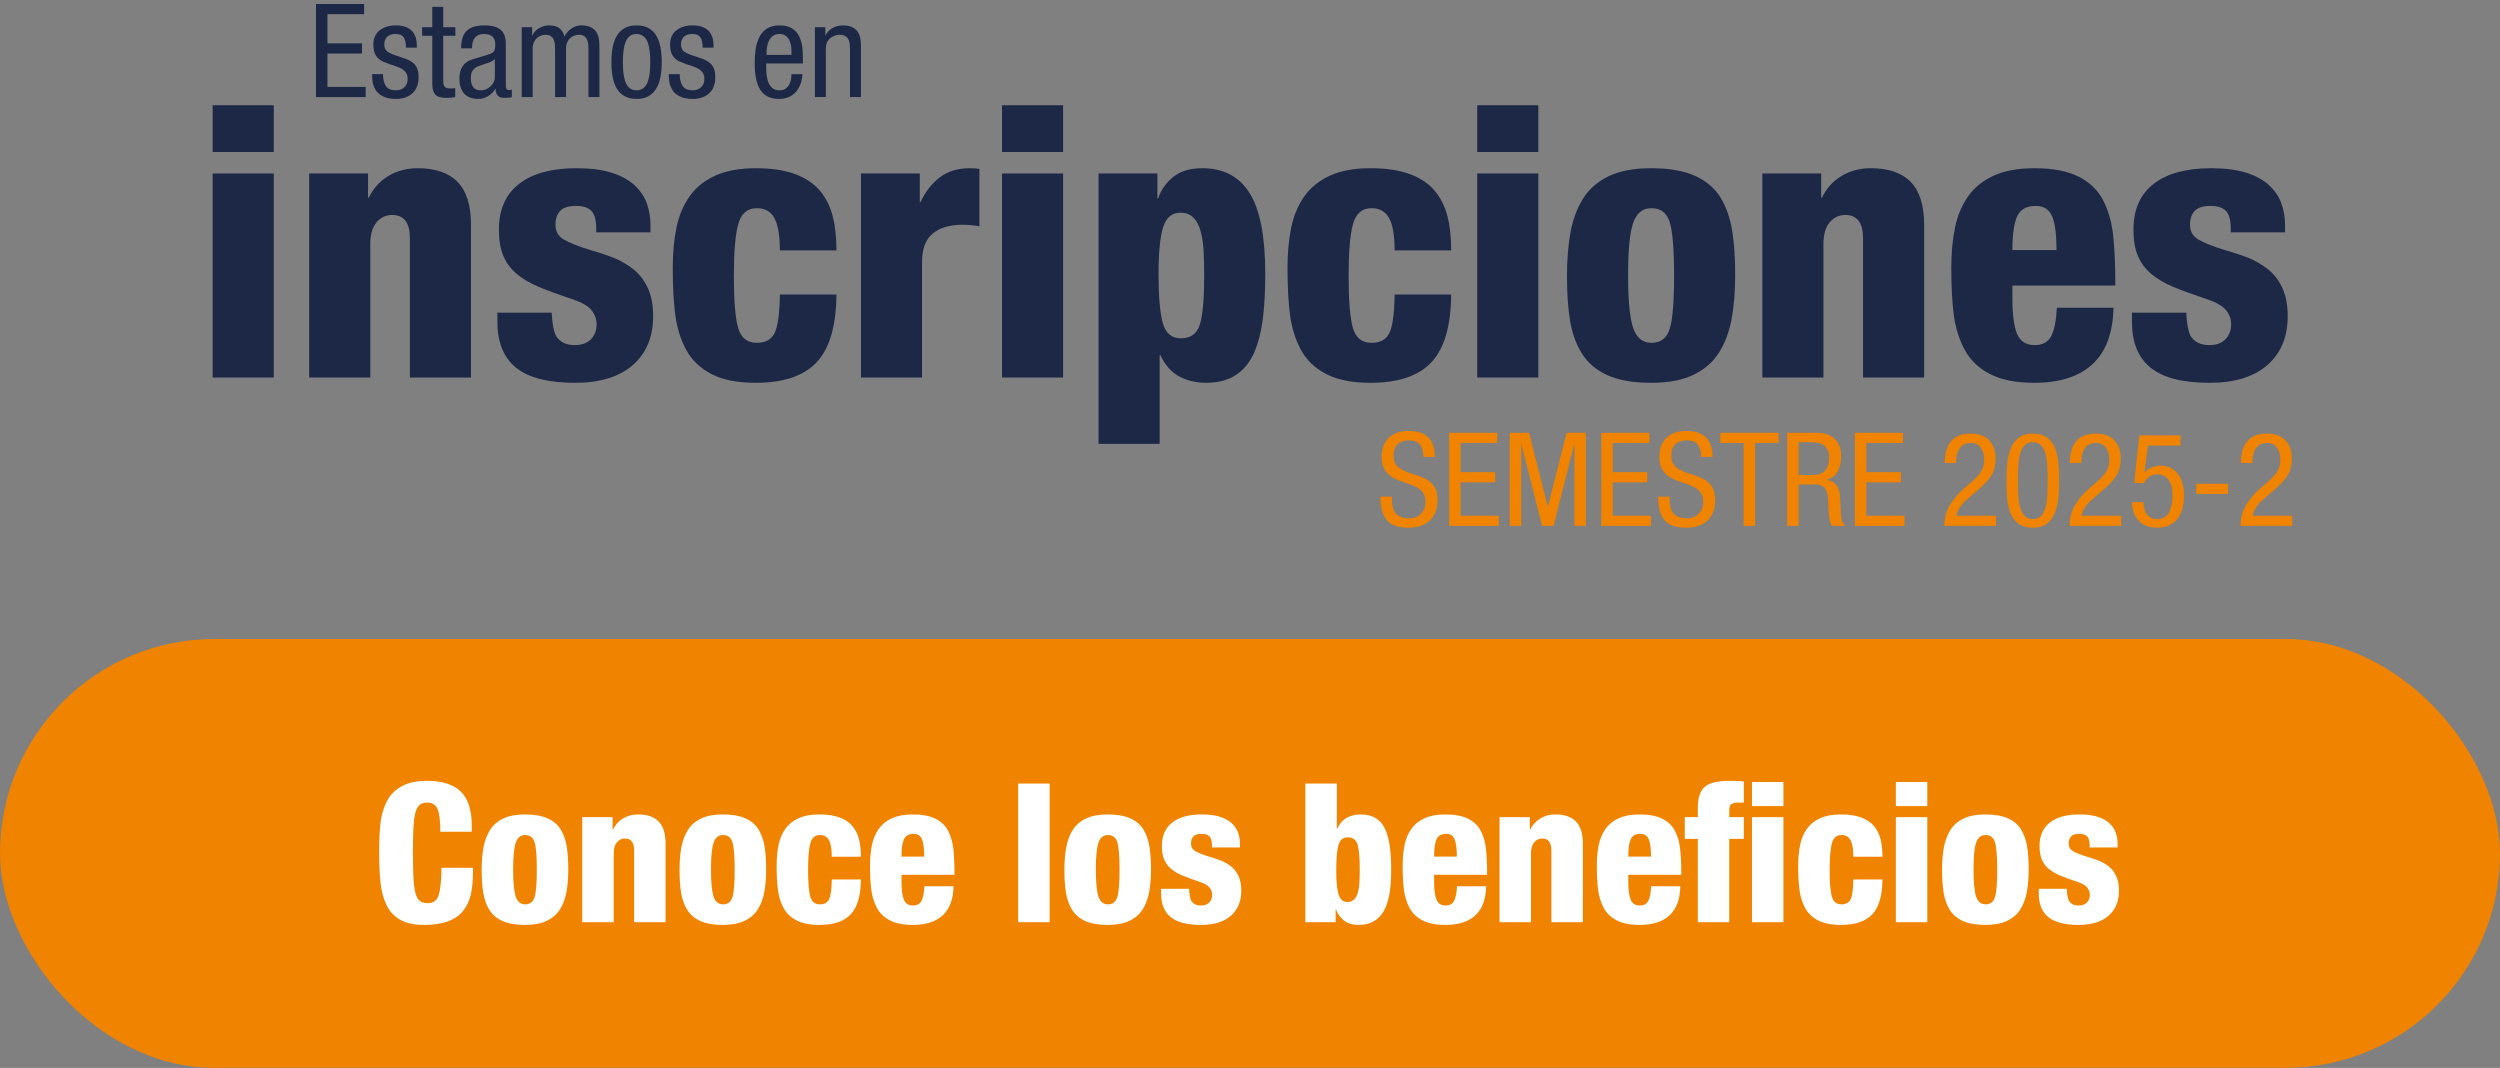 <svg xmlns="http://www.w3.org/2000/svg" xmlns:xlink="http://www.w3.org/1999/xlink" width="309px" height="132px" viewBox="0 0 309 132"><rect x="0" y="0" width="309" height="132" fill="#808080" stroke="none"/><title>Group 14</title><g id="Page-1" stroke="none" stroke-width="1" fill="none" fill-rule="evenodd"><g id="Large" transform="translate(-978, -449)"><g id="Group-11" transform="translate(978, 449.495)"><g id="Group-8" transform="translate(0, 78.489)"><rect id="Rectangle" fill="#F08300" x="0" y="0" width="309" height="53" rx="26.5"></rect><g id="Conoce-los-beneficio" transform="translate(46.864, 17.528)" fill="#FFFFFF" fill-rule="nonzero"><path d="M11.448,6.288 L11.448,5.568 C11.448,3.6 10.988,2.18 10.068,1.308 C9.148,0.436 7.776,0 5.952,0 C4.592,0 3.504,0.24 2.688,0.72 C1.872,1.2 1.272,1.844 0.888,2.652 C0.504,3.46 0.26,4.34 0.156,5.292 C0.052,6.244 2.84217094e-14,7.408 2.84217094e-14,8.784 C2.84217094e-14,10.304 0.056,11.576 0.168,12.6 C0.28,13.624 0.52,14.528 0.888,15.312 C1.256,16.096 1.816,16.708 2.568,17.148 C3.32,17.588 4.32,17.808 5.568,17.808 C6.784,17.808 7.788,17.652 8.58,17.34 C9.372,17.028 9.988,16.584 10.428,16.008 C10.868,15.432 11.172,14.764 11.34,14.004 C11.508,13.244 11.592,12.36 11.592,11.352 L11.592,10.752 L7.704,10.752 C7.688,12.288 7.576,13.4 7.368,14.088 C7.16,14.776 6.712,15.12 6.024,15.12 C5.592,15.12 5.256,15.024 5.016,14.832 C4.776,14.64 4.596,14.308 4.476,13.836 C4.356,13.364 4.276,12.736 4.236,11.952 C4.196,11.168 4.176,10.088 4.176,8.712 C4.176,7.464 4.196,6.48 4.236,5.76 C4.276,5.04 4.352,4.452 4.464,3.996 C4.576,3.54 4.748,3.208 4.98,3 C5.212,2.792 5.528,2.688 5.928,2.688 C6.568,2.688 7,2.96 7.224,3.504 C7.448,4.048 7.56,4.976 7.56,6.288 L11.448,6.288 Z" id="Path"></path><path d="M19.488,10.992 C19.488,12.64 19.396,13.764 19.212,14.364 C19.028,14.964 18.64,15.264 18.048,15.264 C17.488,15.264 17.1,14.948 16.884,14.316 C16.668,13.684 16.56,12.568 16.56,10.968 C16.56,9.368 16.668,8.256 16.884,7.632 C17.1,7.008 17.488,6.696 18.048,6.696 C18.64,6.696 19.028,6.996 19.212,7.596 C19.396,8.196 19.488,9.328 19.488,10.992 Z M18.024,17.808 C19.112,17.808 20.008,17.64 20.712,17.304 C21.416,16.968 21.96,16.496 22.344,15.888 C22.728,15.28 22.996,14.568 23.148,13.752 C23.3,12.936 23.376,12 23.376,10.944 C23.376,9.856 23.312,8.916 23.184,8.124 C23.056,7.332 22.812,6.636 22.452,6.036 C22.092,5.436 21.552,4.972 20.832,4.644 C20.112,4.316 19.176,4.152 18.024,4.152 C16.936,4.152 16.04,4.32 15.336,4.656 C14.632,4.992 14.088,5.464 13.704,6.072 C13.32,6.68 13.052,7.392 12.9,8.208 C12.748,9.024 12.672,9.96 12.672,11.016 C12.672,12.104 12.736,13.044 12.864,13.836 C12.992,14.628 13.24,15.324 13.608,15.924 C13.976,16.524 14.516,16.988 15.228,17.316 C15.94,17.644 16.872,17.808 18.024,17.808 Z" id="Shape"></path><path d="M25.104,17.472 L28.992,17.472 L28.992,8.976 C28.992,8.368 29.124,7.908 29.388,7.596 C29.652,7.284 29.984,7.128 30.384,7.128 C31.136,7.128 31.512,7.624 31.512,8.616 L31.512,17.472 L35.4,17.472 L35.4,7.752 C35.4,6.52 35.116,5.612 34.548,5.028 C33.98,4.444 33.136,4.152 32.016,4.152 C31.312,4.152 30.688,4.316 30.144,4.644 C29.6,4.972 29.184,5.432 28.896,6.024 L28.848,6.024 L28.848,4.488 L25.104,4.488 L25.104,17.472 Z" id="Path"></path><path d="M43.944,10.992 C43.944,12.64 43.852,13.764 43.668,14.364 C43.484,14.964 43.096,15.264 42.504,15.264 C41.944,15.264 41.556,14.948 41.34,14.316 C41.124,13.684 41.016,12.568 41.016,10.968 C41.016,9.368 41.124,8.256 41.34,7.632 C41.556,7.008 41.944,6.696 42.504,6.696 C43.096,6.696 43.484,6.996 43.668,7.596 C43.852,8.196 43.944,9.328 43.944,10.992 Z M42.48,17.808 C43.568,17.808 44.464,17.64 45.168,17.304 C45.872,16.968 46.416,16.496 46.8,15.888 C47.184,15.28 47.452,14.568 47.604,13.752 C47.756,12.936 47.832,12 47.832,10.944 C47.832,9.856 47.768,8.916 47.64,8.124 C47.512,7.332 47.268,6.636 46.908,6.036 C46.548,5.436 46.008,4.972 45.288,4.644 C44.568,4.316 43.632,4.152 42.48,4.152 C41.392,4.152 40.496,4.32 39.792,4.656 C39.088,4.992 38.544,5.464 38.16,6.072 C37.776,6.68 37.508,7.392 37.356,8.208 C37.204,9.024 37.128,9.96 37.128,11.016 C37.128,12.104 37.192,13.044 37.32,13.836 C37.448,14.628 37.696,15.324 38.064,15.924 C38.432,16.524 38.972,16.988 39.684,17.316 C40.396,17.644 41.328,17.808 42.48,17.808 Z" id="Shape"></path><path d="M59.544,9.384 C59.544,8.552 59.464,7.824 59.304,7.2 C59.144,6.576 58.872,6.036 58.488,5.58 C58.104,5.124 57.576,4.772 56.904,4.524 C56.232,4.276 55.4,4.152 54.408,4.152 C53.384,4.152 52.528,4.308 51.84,4.62 C51.152,4.932 50.608,5.368 50.208,5.928 C49.808,6.488 49.528,7.148 49.368,7.908 C49.208,8.668 49.128,9.536 49.128,10.512 C49.128,11.664 49.18,12.648 49.284,13.464 C49.388,14.28 49.616,15.02 49.968,15.684 C50.32,16.348 50.856,16.868 51.576,17.244 C52.296,17.62 53.24,17.808 54.408,17.808 C56.184,17.808 57.48,17.368 58.296,16.488 C59.112,15.608 59.528,14.176 59.544,12.192 L55.944,12.192 C55.928,13.376 55.82,14.184 55.62,14.616 C55.42,15.048 55.04,15.264 54.48,15.264 C53.872,15.264 53.476,14.952 53.292,14.328 C53.108,13.704 53.016,12.592 53.016,10.992 C53.016,9.488 53.108,8.396 53.292,7.716 C53.476,7.036 53.872,6.696 54.48,6.696 C54.992,6.696 55.364,6.908 55.596,7.332 C55.828,7.756 55.944,8.44 55.944,9.384 L59.544,9.384 Z" id="Path"></path><path d="M71.112,11.616 C71.112,10.304 71.064,9.228 70.968,8.388 C70.872,7.548 70.656,6.808 70.32,6.168 C69.984,5.528 69.464,5.032 68.76,4.68 C68.056,4.328 67.12,4.152 65.952,4.152 C64.928,4.152 64.072,4.308 63.384,4.62 C62.696,4.932 62.152,5.368 61.752,5.928 C61.352,6.488 61.072,7.148 60.912,7.908 C60.752,8.668 60.672,9.536 60.672,10.512 C60.672,11.664 60.724,12.648 60.828,13.464 C60.932,14.28 61.16,15.02 61.512,15.684 C61.864,16.348 62.4,16.868 63.12,17.244 C63.84,17.62 64.784,17.808 65.952,17.808 C67.568,17.808 68.804,17.412 69.66,16.62 C70.516,15.828 70.96,14.632 70.992,13.032 L67.392,13.032 C67.344,13.88 67.22,14.488 67.02,14.856 C66.82,15.224 66.472,15.408 65.976,15.408 C65.432,15.408 65.06,15.172 64.86,14.7 C64.66,14.228 64.56,13.464 64.56,12.408 L64.56,11.616 L71.112,11.616 Z M64.56,9.36 C64.56,8.384 64.66,7.672 64.86,7.224 C65.06,6.776 65.456,6.552 66.048,6.552 C66.56,6.552 66.908,6.776 67.092,7.224 C67.276,7.672 67.368,8.384 67.368,9.36 L64.56,9.36 Z" id="Shape"></path><polygon id="Path" points="78.984 17.472 82.872 17.472 82.872 0.336 78.984 0.336"></polygon><path d="M91.512,10.992 C91.512,12.64 91.42,13.764 91.236,14.364 C91.052,14.964 90.664,15.264 90.072,15.264 C89.512,15.264 89.124,14.948 88.908,14.316 C88.692,13.684 88.584,12.568 88.584,10.968 C88.584,9.368 88.692,8.256 88.908,7.632 C89.124,7.008 89.512,6.696 90.072,6.696 C90.664,6.696 91.052,6.996 91.236,7.596 C91.42,8.196 91.512,9.328 91.512,10.992 Z M90.048,17.808 C91.136,17.808 92.032,17.64 92.736,17.304 C93.44,16.968 93.984,16.496 94.368,15.888 C94.752,15.28 95.02,14.568 95.172,13.752 C95.324,12.936 95.4,12 95.4,10.944 C95.4,9.856 95.336,8.916 95.208,8.124 C95.08,7.332 94.836,6.636 94.476,6.036 C94.116,5.436 93.576,4.972 92.856,4.644 C92.136,4.316 91.2,4.152 90.048,4.152 C88.96,4.152 88.064,4.32 87.36,4.656 C86.656,4.992 86.112,5.464 85.728,6.072 C85.344,6.68 85.076,7.392 84.924,8.208 C84.772,9.024 84.696,9.96 84.696,11.016 C84.696,12.104 84.76,13.044 84.888,13.836 C85.016,14.628 85.264,15.324 85.632,15.924 C86,16.524 86.54,16.988 87.252,17.316 C87.964,17.644 88.896,17.808 90.048,17.808 Z" id="Shape"></path><path d="M96.648,13.344 L96.648,13.92 C96.648,15.232 97.044,16.208 97.836,16.848 C98.628,17.488 99.88,17.808 101.592,17.808 C103.176,17.808 104.4,17.432 105.264,16.68 C106.128,15.928 106.56,14.888 106.56,13.56 C106.56,12.856 106.444,12.256 106.212,11.76 C105.98,11.264 105.672,10.868 105.288,10.572 C104.904,10.276 104.508,10.044 104.1,9.876 C103.692,9.708 103.176,9.536 102.552,9.36 C101.784,9.12 101.224,8.896 100.872,8.688 C100.52,8.48 100.344,8.168 100.344,7.752 C100.344,7.368 100.444,7.072 100.644,6.864 C100.844,6.656 101.184,6.552 101.664,6.552 C102.096,6.552 102.416,6.656 102.624,6.864 C102.832,7.072 102.936,7.448 102.936,7.992 L102.936,8.232 L106.392,8.232 L106.392,7.8 C106.392,7.304 106.316,6.84 106.164,6.408 C106.012,5.976 105.752,5.588 105.384,5.244 C105.016,4.9 104.528,4.632 103.92,4.44 C103.312,4.248 102.568,4.152 101.688,4.152 C100.104,4.152 98.884,4.484 98.028,5.148 C97.172,5.812 96.744,6.784 96.744,8.064 C96.744,8.736 96.84,9.296 97.032,9.744 C97.224,10.192 97.508,10.572 97.884,10.884 C98.26,11.196 98.712,11.464 99.24,11.688 C99.768,11.912 100.512,12.184 101.472,12.504 C102.032,12.696 102.42,12.924 102.636,13.188 C102.852,13.452 102.96,13.752 102.96,14.088 C102.96,14.472 102.84,14.788 102.6,15.036 C102.36,15.284 102.016,15.408 101.568,15.408 C101.008,15.408 100.608,15.208 100.368,14.808 C100.224,14.504 100.136,14.016 100.104,13.344 L96.648,13.344 Z" id="Path"></path><path d="M114.48,17.472 L118.224,17.472 L118.224,15.888 L118.272,15.888 C118.448,16.416 118.764,16.868 119.22,17.244 C119.676,17.62 120.296,17.808 121.08,17.808 C122.424,17.808 123.428,17.28 124.092,16.224 C124.756,15.168 125.088,13.456 125.088,11.088 C125.088,9.984 125.036,9.024 124.932,8.208 C124.828,7.392 124.644,6.676 124.38,6.06 C124.116,5.444 123.732,4.972 123.228,4.644 C122.724,4.316 122.088,4.152 121.32,4.152 C120.696,4.152 120.132,4.284 119.628,4.548 C119.124,4.812 118.72,5.264 118.416,5.904 L118.368,5.904 L118.368,0.336 L114.48,0.336 L114.48,17.472 Z M118.296,11.064 C118.296,9.672 118.384,8.644 118.56,7.98 C118.736,7.316 119.12,6.984 119.712,6.984 C120.352,6.984 120.76,7.288 120.936,7.896 C121.112,8.504 121.2,9.504 121.2,10.896 C121.2,11.536 121.188,12.08 121.164,12.528 C121.14,12.976 121.08,13.384 120.984,13.752 C120.888,14.12 120.736,14.416 120.528,14.64 C120.32,14.864 120.04,14.976 119.688,14.976 C119.144,14.976 118.776,14.664 118.584,14.04 C118.392,13.416 118.296,12.424 118.296,11.064 Z" id="Shape"></path><path d="M136.944,11.616 C136.944,10.304 136.896,9.228 136.8,8.388 C136.704,7.548 136.488,6.808 136.152,6.168 C135.816,5.528 135.296,5.032 134.592,4.68 C133.888,4.328 132.952,4.152 131.784,4.152 C130.76,4.152 129.904,4.308 129.216,4.62 C128.528,4.932 127.984,5.368 127.584,5.928 C127.184,6.488 126.904,7.148 126.744,7.908 C126.584,8.668 126.504,9.536 126.504,10.512 C126.504,11.664 126.556,12.648 126.66,13.464 C126.764,14.28 126.992,15.02 127.344,15.684 C127.696,16.348 128.232,16.868 128.952,17.244 C129.672,17.62 130.616,17.808 131.784,17.808 C133.4,17.808 134.636,17.412 135.492,16.62 C136.348,15.828 136.792,14.632 136.824,13.032 L133.224,13.032 C133.176,13.88 133.052,14.488 132.852,14.856 C132.652,15.224 132.304,15.408 131.808,15.408 C131.264,15.408 130.892,15.172 130.692,14.7 C130.492,14.228 130.392,13.464 130.392,12.408 L130.392,11.616 L136.944,11.616 Z M130.392,9.36 C130.392,8.384 130.492,7.672 130.692,7.224 C130.892,6.776 131.288,6.552 131.88,6.552 C132.392,6.552 132.74,6.776 132.924,7.224 C133.108,7.672 133.2,8.384 133.2,9.36 L130.392,9.36 Z" id="Shape"></path><path d="M138.48,17.472 L142.368,17.472 L142.368,8.976 C142.368,8.368 142.5,7.908 142.764,7.596 C143.028,7.284 143.36,7.128 143.76,7.128 C144.512,7.128 144.888,7.624 144.888,8.616 L144.888,17.472 L148.776,17.472 L148.776,7.752 C148.776,6.52 148.492,5.612 147.924,5.028 C147.356,4.444 146.512,4.152 145.392,4.152 C144.688,4.152 144.064,4.316 143.52,4.644 C142.976,4.972 142.56,5.432 142.272,6.024 L142.224,6.024 L142.224,4.488 L138.48,4.488 L138.48,17.472 Z" id="Path"></path><path d="M160.944,11.616 C160.944,10.304 160.896,9.228 160.8,8.388 C160.704,7.548 160.488,6.808 160.152,6.168 C159.816,5.528 159.296,5.032 158.592,4.68 C157.888,4.328 156.952,4.152 155.784,4.152 C154.76,4.152 153.904,4.308 153.216,4.62 C152.528,4.932 151.984,5.368 151.584,5.928 C151.184,6.488 150.904,7.148 150.744,7.908 C150.584,8.668 150.504,9.536 150.504,10.512 C150.504,11.664 150.556,12.648 150.66,13.464 C150.764,14.28 150.992,15.02 151.344,15.684 C151.696,16.348 152.232,16.868 152.952,17.244 C153.672,17.62 154.616,17.808 155.784,17.808 C157.4,17.808 158.636,17.412 159.492,16.62 C160.348,15.828 160.792,14.632 160.824,13.032 L157.224,13.032 C157.176,13.88 157.052,14.488 156.852,14.856 C156.652,15.224 156.304,15.408 155.808,15.408 C155.264,15.408 154.892,15.172 154.692,14.7 C154.492,14.228 154.392,13.464 154.392,12.408 L154.392,11.616 L160.944,11.616 Z M154.392,9.36 C154.392,8.384 154.492,7.672 154.692,7.224 C154.892,6.776 155.288,6.552 155.88,6.552 C156.392,6.552 156.74,6.776 156.924,7.224 C157.108,7.672 157.2,8.384 157.2,9.36 L154.392,9.36 Z" id="Shape"></path><path d="M162.984,17.472 L166.872,17.472 L166.872,7.176 L168.672,7.176 L168.672,4.488 L166.872,4.488 L166.872,3.672 C166.872,3.288 166.952,3.028 167.112,2.892 C167.272,2.756 167.608,2.688 168.12,2.688 L168.672,2.688 L168.672,0.072 C168.176,0.024 167.6,0 166.944,0 C165.408,0 164.364,0.256 163.812,0.768 C163.26,1.28 162.984,2.16 162.984,3.408 L162.984,4.488 L161.376,4.488 L161.376,7.176 L162.984,7.176 L162.984,17.472 Z" id="Path"></path><path d="M169.68,17.472 L173.568,17.472 L173.568,4.488 L169.68,4.488 L169.68,17.472 Z M169.68,3.12 L173.568,3.12 L173.568,0.144 L169.68,0.144 L169.68,3.12 Z" id="Shape"></path><path d="M185.808,9.384 C185.808,8.552 185.728,7.824 185.568,7.2 C185.408,6.576 185.136,6.036 184.752,5.58 C184.368,5.124 183.84,4.772 183.168,4.524 C182.496,4.276 181.664,4.152 180.672,4.152 C179.648,4.152 178.792,4.308 178.104,4.62 C177.416,4.932 176.872,5.368 176.472,5.928 C176.072,6.488 175.792,7.148 175.632,7.908 C175.472,8.668 175.392,9.536 175.392,10.512 C175.392,11.664 175.444,12.648 175.548,13.464 C175.652,14.28 175.88,15.02 176.232,15.684 C176.584,16.348 177.12,16.868 177.84,17.244 C178.56,17.62 179.504,17.808 180.672,17.808 C182.448,17.808 183.744,17.368 184.56,16.488 C185.376,15.608 185.792,14.176 185.808,12.192 L182.208,12.192 C182.192,13.376 182.084,14.184 181.884,14.616 C181.684,15.048 181.304,15.264 180.744,15.264 C180.136,15.264 179.74,14.952 179.556,14.328 C179.372,13.704 179.28,12.592 179.28,10.992 C179.28,9.488 179.372,8.396 179.556,7.716 C179.74,7.036 180.136,6.696 180.744,6.696 C181.256,6.696 181.628,6.908 181.86,7.332 C182.092,7.756 182.208,8.44 182.208,9.384 L185.808,9.384 Z" id="Path"></path><path d="M187.464,17.472 L191.352,17.472 L191.352,4.488 L187.464,4.488 L187.464,17.472 Z M187.464,3.12 L191.352,3.12 L191.352,0.144 L187.464,0.144 L187.464,3.12 Z" id="Shape"></path><path d="M199.992,10.992 C199.992,12.64 199.9,13.764 199.716,14.364 C199.532,14.964 199.144,15.264 198.552,15.264 C197.992,15.264 197.604,14.948 197.388,14.316 C197.172,13.684 197.064,12.568 197.064,10.968 C197.064,9.368 197.172,8.256 197.388,7.632 C197.604,7.008 197.992,6.696 198.552,6.696 C199.144,6.696 199.532,6.996 199.716,7.596 C199.9,8.196 199.992,9.328 199.992,10.992 Z M198.528,17.808 C199.616,17.808 200.512,17.64 201.216,17.304 C201.92,16.968 202.464,16.496 202.848,15.888 C203.232,15.28 203.5,14.568 203.652,13.752 C203.804,12.936 203.88,12 203.88,10.944 C203.88,9.856 203.816,8.916 203.688,8.124 C203.56,7.332 203.316,6.636 202.956,6.036 C202.596,5.436 202.056,4.972 201.336,4.644 C200.616,4.316 199.68,4.152 198.528,4.152 C197.44,4.152 196.544,4.32 195.84,4.656 C195.136,4.992 194.592,5.464 194.208,6.072 C193.824,6.68 193.556,7.392 193.404,8.208 C193.252,9.024 193.176,9.96 193.176,11.016 C193.176,12.104 193.24,13.044 193.368,13.836 C193.496,14.628 193.744,15.324 194.112,15.924 C194.48,16.524 195.02,16.988 195.732,17.316 C196.444,17.644 197.376,17.808 198.528,17.808 Z" id="Shape"></path><path d="M205.128,13.344 L205.128,13.92 C205.128,15.232 205.524,16.208 206.316,16.848 C207.108,17.488 208.36,17.808 210.072,17.808 C211.656,17.808 212.88,17.432 213.744,16.68 C214.608,15.928 215.04,14.888 215.04,13.56 C215.04,12.856 214.924,12.256 214.692,11.76 C214.46,11.264 214.152,10.868 213.768,10.572 C213.384,10.276 212.988,10.044 212.58,9.876 C212.172,9.708 211.656,9.536 211.032,9.36 C210.264,9.12 209.704,8.896 209.352,8.688 C209,8.48 208.824,8.168 208.824,7.752 C208.824,7.368 208.924,7.072 209.124,6.864 C209.324,6.656 209.664,6.552 210.144,6.552 C210.576,6.552 210.896,6.656 211.104,6.864 C211.312,7.072 211.416,7.448 211.416,7.992 L211.416,8.232 L214.872,8.232 L214.872,7.8 C214.872,7.304 214.796,6.84 214.644,6.408 C214.492,5.976 214.232,5.588 213.864,5.244 C213.496,4.9 213.008,4.632 212.4,4.44 C211.792,4.248 211.048,4.152 210.168,4.152 C208.584,4.152 207.364,4.484 206.508,5.148 C205.652,5.812 205.224,6.784 205.224,8.064 C205.224,8.736 205.32,9.296 205.512,9.744 C205.704,10.192 205.988,10.572 206.364,10.884 C206.74,11.196 207.192,11.464 207.72,11.688 C208.248,11.912 208.992,12.184 209.952,12.504 C210.512,12.696 210.9,12.924 211.116,13.188 C211.332,13.452 211.44,13.752 211.44,14.088 C211.44,14.472 211.32,14.788 211.08,15.036 C210.84,15.284 210.496,15.408 210.048,15.408 C209.488,15.408 209.088,15.208 208.848,14.808 C208.704,14.504 208.616,14.016 208.584,13.344 L205.128,13.344 Z" id="Path"></path></g></g><g id="Group-12" transform="translate(26.284, 0)" fill-rule="nonzero"><g id="inscripciones" transform="translate(0, 12.511)" fill="#1D2847"><path d="M-5.68434189e-14,33.656 L7.552,33.656 L7.552,8.437 L-5.68434189e-14,8.437 L-5.68434189e-14,33.656 Z M-5.68434189e-14,5.78 L7.552,5.78 L7.552,0 L-5.68434189e-14,0 L-5.68434189e-14,5.78 Z" id="Shape"></path><path d="M11.933,33.656 L19.485,33.656 L19.485,17.154 C19.485,15.973 19.742,15.08 20.254,14.474 C20.767,13.868 21.412,13.565 22.189,13.565 C23.649,13.565 24.38,14.528 24.38,16.455 L24.38,33.656 L31.931,33.656 L31.931,14.777 C31.931,12.384 31.38,10.62 30.277,9.486 C29.173,8.352 27.534,7.785 25.359,7.785 C23.991,7.785 22.779,8.103 21.723,8.74 C20.666,9.377 19.858,10.271 19.299,11.421 L19.205,11.421 L19.205,8.437 L11.933,8.437 L11.933,33.656 Z" id="Path"></path><path d="M35.194,25.638 L35.194,26.757 C35.194,29.305 35.964,31.201 37.502,32.444 C39.04,33.687 41.472,34.309 44.797,34.309 C47.874,34.309 50.251,33.578 51.929,32.118 C53.607,30.657 54.446,28.637 54.446,26.058 C54.446,24.69 54.221,23.525 53.771,22.562 C53.32,21.598 52.722,20.829 51.976,20.254 C51.23,19.679 50.461,19.229 49.668,18.902 C48.876,18.576 47.874,18.242 46.662,17.9 C45.17,17.434 44.082,16.999 43.399,16.595 C42.715,16.191 42.373,15.585 42.373,14.777 C42.373,14.031 42.567,13.456 42.956,13.052 C43.344,12.648 44.005,12.446 44.937,12.446 C45.776,12.446 46.398,12.648 46.802,13.052 C47.206,13.456 47.408,14.187 47.408,15.243 L47.408,15.709 L54.12,15.709 L54.12,14.87 C54.12,13.907 53.973,13.006 53.677,12.167 C53.382,11.327 52.877,10.574 52.162,9.906 C51.448,9.238 50.5,8.717 49.319,8.344 C48.138,7.971 46.693,7.785 44.984,7.785 C41.907,7.785 39.537,8.43 37.875,9.719 C36.212,11.009 35.381,12.897 35.381,15.383 C35.381,16.688 35.567,17.776 35.94,18.646 C36.313,19.516 36.865,20.254 37.595,20.86 C38.325,21.466 39.203,21.987 40.229,22.422 C41.254,22.857 42.699,23.385 44.564,24.007 C45.652,24.38 46.405,24.823 46.825,25.335 C47.244,25.848 47.454,26.431 47.454,27.083 C47.454,27.829 47.221,28.443 46.755,28.925 C46.289,29.406 45.621,29.647 44.751,29.647 C43.663,29.647 42.886,29.259 42.42,28.482 C42.14,27.891 41.969,26.944 41.907,25.638 L35.194,25.638 Z" id="Path"></path><path d="M77.101,17.947 C77.101,16.331 76.946,14.917 76.635,13.705 C76.325,12.493 75.796,11.444 75.05,10.558 C74.305,9.673 73.279,8.989 71.974,8.507 C70.669,8.026 69.053,7.785 67.126,7.785 C65.137,7.785 63.474,8.088 62.138,8.694 C60.802,9.3 59.745,10.147 58.968,11.234 C58.191,12.322 57.647,13.604 57.337,15.08 C57.026,16.556 56.87,18.242 56.87,20.138 C56.87,22.375 56.971,24.286 57.173,25.871 C57.375,27.456 57.818,28.894 58.502,30.183 C59.186,31.473 60.227,32.483 61.625,33.213 C63.024,33.944 64.857,34.309 67.126,34.309 C70.575,34.309 73.093,33.454 74.677,31.745 C76.262,30.036 77.07,27.254 77.101,23.401 L70.109,23.401 C70.078,25.7 69.868,27.27 69.48,28.109 C69.091,28.948 68.353,29.368 67.266,29.368 C66.085,29.368 65.316,28.762 64.958,27.55 C64.601,26.338 64.422,24.178 64.422,21.07 C64.422,18.149 64.601,16.028 64.958,14.707 C65.316,13.386 66.085,12.726 67.266,12.726 C68.26,12.726 68.983,13.138 69.433,13.961 C69.884,14.785 70.109,16.113 70.109,17.947 L77.101,17.947 Z" id="Path"></path><path d="M80.131,33.656 L87.683,33.656 L87.683,19.345 C87.683,17.76 88.118,16.603 88.988,15.872 C89.858,15.142 91.086,14.777 92.671,14.777 C93.417,14.777 94.116,14.839 94.769,14.963 L94.769,7.878 C94.458,7.816 94.054,7.785 93.557,7.785 C92.065,7.785 90.822,8.173 89.827,8.95 C88.833,9.727 88.056,10.737 87.497,11.98 L87.403,11.98 L87.403,8.437 L80.131,8.437 L80.131,33.656 Z" id="Path"></path><path d="M97.566,33.656 L105.117,33.656 L105.117,8.437 L97.566,8.437 L97.566,33.656 Z M97.566,5.78 L105.117,5.78 L105.117,0 L97.566,0 L97.566,5.78 Z" id="Shape"></path><path d="M109.499,41.86 L117.051,41.86 L117.051,30.906 L117.144,30.906 C117.734,32.149 118.519,33.027 119.498,33.54 C120.477,34.052 121.572,34.309 122.784,34.309 C124.276,34.309 125.511,33.982 126.49,33.33 C127.469,32.677 128.215,31.76 128.728,30.58 C129.241,29.399 129.598,28.016 129.8,26.431 C130.002,24.846 130.103,22.981 130.103,20.837 C130.103,16.238 129.458,12.912 128.168,10.861 C126.879,8.81 124.929,7.785 122.318,7.785 C120.795,7.785 119.591,8.15 118.705,8.88 C117.82,9.61 117.206,10.488 116.864,11.514 L116.771,11.514 L116.771,8.437 L109.499,8.437 L109.499,41.86 Z M116.911,20.884 C116.911,18.242 117.097,16.315 117.47,15.103 C117.843,13.891 118.558,13.285 119.614,13.285 C120.298,13.285 120.842,13.495 121.246,13.915 C121.65,14.334 121.945,14.909 122.132,15.639 C122.318,16.37 122.435,17.17 122.481,18.04 C122.528,18.91 122.551,19.967 122.551,21.21 C122.551,23.914 122.38,25.856 122.038,27.037 C121.697,28.218 120.904,28.808 119.661,28.808 C118.511,28.808 117.765,28.163 117.424,26.874 C117.082,25.584 116.911,23.587 116.911,20.884 Z" id="Shape"></path><path d="M153.084,17.947 C153.084,16.331 152.929,14.917 152.618,13.705 C152.307,12.493 151.779,11.444 151.033,10.558 C150.287,9.673 149.262,8.989 147.956,8.507 C146.651,8.026 145.035,7.785 143.109,7.785 C141.12,7.785 139.457,8.088 138.121,8.694 C136.784,9.3 135.728,10.147 134.951,11.234 C134.174,12.322 133.63,13.604 133.319,15.08 C133.009,16.556 132.853,18.242 132.853,20.138 C132.853,22.375 132.954,24.286 133.156,25.871 C133.358,27.456 133.801,28.894 134.485,30.183 C135.168,31.473 136.209,32.483 137.608,33.213 C139.006,33.944 140.84,34.309 143.109,34.309 C146.558,34.309 149.075,33.454 150.66,31.745 C152.245,30.036 153.053,27.254 153.084,23.401 L146.092,23.401 C146.061,25.7 145.851,27.27 145.463,28.109 C145.074,28.948 144.336,29.368 143.248,29.368 C142.067,29.368 141.298,28.762 140.941,27.55 C140.584,26.338 140.405,24.178 140.405,21.07 C140.405,18.149 140.584,16.028 140.941,14.707 C141.298,13.386 142.067,12.726 143.248,12.726 C144.243,12.726 144.965,13.138 145.416,13.961 C145.867,14.785 146.092,16.113 146.092,17.947 L153.084,17.947 Z" id="Path"></path><path d="M156.301,33.656 L163.852,33.656 L163.852,8.437 L156.301,8.437 L156.301,33.656 Z M156.301,5.78 L163.852,5.78 L163.852,0 L156.301,0 L156.301,5.78 Z" id="Shape"></path><path d="M180.634,21.07 C180.634,24.271 180.455,26.454 180.098,27.619 C179.74,28.785 178.987,29.368 177.837,29.368 C176.749,29.368 175.996,28.754 175.576,27.526 C175.156,26.299 174.947,24.131 174.947,21.023 C174.947,17.916 175.156,15.756 175.576,14.544 C175.996,13.332 176.749,12.726 177.837,12.726 C178.987,12.726 179.74,13.309 180.098,14.474 C180.455,15.639 180.634,17.838 180.634,21.07 Z M177.79,34.309 C179.903,34.309 181.644,33.982 183.011,33.33 C184.378,32.677 185.435,31.76 186.181,30.58 C186.927,29.399 187.447,28.016 187.743,26.431 C188.038,24.846 188.185,23.028 188.185,20.977 C188.185,18.864 188.061,17.038 187.812,15.5 C187.564,13.961 187.09,12.609 186.391,11.444 C185.691,10.279 184.643,9.377 183.244,8.74 C181.846,8.103 180.028,7.785 177.79,7.785 C175.677,7.785 173.937,8.111 172.569,8.764 C171.202,9.416 170.145,10.333 169.399,11.514 C168.654,12.695 168.133,14.078 167.838,15.663 C167.543,17.248 167.395,19.066 167.395,21.117 C167.395,23.23 167.519,25.056 167.768,26.594 C168.017,28.132 168.498,29.484 169.213,30.649 C169.928,31.815 170.977,32.716 172.36,33.353 C173.742,33.99 175.553,34.309 177.79,34.309 Z" id="Shape"></path><path d="M191.542,33.656 L199.093,33.656 L199.093,17.154 C199.093,15.973 199.35,15.08 199.862,14.474 C200.375,13.868 201.02,13.565 201.797,13.565 C203.258,13.565 203.988,14.528 203.988,16.455 L203.988,33.656 L211.54,33.656 L211.54,14.777 C211.54,12.384 210.988,10.62 209.885,9.486 C208.781,8.352 207.142,7.785 204.967,7.785 C203.599,7.785 202.387,8.103 201.331,8.74 C200.274,9.377 199.466,10.271 198.907,11.421 L198.814,11.421 L198.814,8.437 L191.542,8.437 L191.542,33.656 Z" id="Path"></path><path d="M235.173,22.282 C235.173,19.734 235.08,17.644 234.894,16.012 C234.707,14.381 234.288,12.943 233.635,11.7 C232.983,10.457 231.973,9.494 230.605,8.81 C229.238,8.127 227.42,7.785 225.151,7.785 C223.162,7.785 221.5,8.088 220.163,8.694 C218.827,9.3 217.77,10.147 216.994,11.234 C216.217,12.322 215.673,13.604 215.362,15.08 C215.051,16.556 214.896,18.242 214.896,20.138 C214.896,22.375 214.997,24.286 215.199,25.871 C215.401,27.456 215.844,28.894 216.527,30.183 C217.211,31.473 218.252,32.483 219.651,33.213 C221.049,33.944 222.883,34.309 225.151,34.309 C228.29,34.309 230.691,33.54 232.353,32.001 C234.016,30.463 234.878,28.14 234.94,25.032 L227.948,25.032 C227.855,26.679 227.614,27.86 227.226,28.575 C226.837,29.29 226.161,29.647 225.198,29.647 C224.141,29.647 223.419,29.189 223.03,28.272 C222.642,27.355 222.448,25.871 222.448,23.82 L222.448,22.282 L235.173,22.282 Z M222.448,17.9 C222.448,16.005 222.642,14.622 223.03,13.751 C223.419,12.881 224.188,12.446 225.338,12.446 C226.332,12.446 227.008,12.881 227.365,13.751 C227.723,14.622 227.901,16.005 227.901,17.9 L222.448,17.9 Z" id="Shape"></path><path d="M237.225,25.638 L237.225,26.757 C237.225,29.305 237.994,31.201 239.532,32.444 C241.07,33.687 243.502,34.309 246.827,34.309 C249.904,34.309 252.281,33.578 253.959,32.118 C255.637,30.657 256.477,28.637 256.477,26.058 C256.477,24.69 256.251,23.525 255.801,22.562 C255.35,21.598 254.752,20.829 254.006,20.254 C253.26,19.679 252.491,19.229 251.699,18.902 C250.906,18.576 249.904,18.242 248.692,17.9 C247.2,17.434 246.112,16.999 245.429,16.595 C244.745,16.191 244.403,15.585 244.403,14.777 C244.403,14.031 244.597,13.456 244.986,13.052 C245.374,12.648 246.035,12.446 246.967,12.446 C247.806,12.446 248.428,12.648 248.832,13.052 C249.236,13.456 249.438,14.187 249.438,15.243 L249.438,15.709 L256.15,15.709 L256.15,14.87 C256.15,13.907 256.003,13.006 255.707,12.167 C255.412,11.327 254.907,10.574 254.192,9.906 C253.478,9.238 252.53,8.717 251.349,8.344 C250.168,7.971 248.723,7.785 247.014,7.785 C243.937,7.785 241.567,8.43 239.905,9.719 C238.242,11.009 237.411,12.897 237.411,15.383 C237.411,16.688 237.597,17.776 237.97,18.646 C238.343,19.516 238.895,20.254 239.625,20.86 C240.355,21.466 241.233,21.987 242.259,22.422 C243.284,22.857 244.73,23.385 246.594,24.007 C247.682,24.38 248.435,24.823 248.855,25.335 C249.275,25.848 249.484,26.431 249.484,27.083 C249.484,27.829 249.251,28.443 248.785,28.925 C248.319,29.406 247.651,29.647 246.781,29.647 C245.693,29.647 244.916,29.259 244.45,28.482 C244.17,27.891 243.999,26.944 243.937,25.638 L237.225,25.638 Z" id="Path"></path></g><g id="Semestre-2025-2" transform="translate(144.337, 52.774)" fill="#F08300"><path d="M6.736,3.207 C6.725,2.143 6.456,1.343 5.93,0.806 C5.404,0.269 4.598,0 3.513,0 C2.825,0 2.256,0.107 1.805,0.322 C1.354,0.537 1.007,0.811 0.765,1.144 C0.524,1.477 0.36,1.818 0.274,2.167 C0.188,2.516 0.145,2.852 0.145,3.174 C0.145,3.712 0.228,4.163 0.395,4.528 C0.561,4.893 0.782,5.191 1.055,5.422 C1.329,5.653 1.622,5.836 1.934,5.97 C2.245,6.104 2.643,6.252 3.126,6.413 C3.534,6.553 3.87,6.677 4.133,6.784 C4.396,6.891 4.638,7.031 4.858,7.203 C5.079,7.375 5.253,7.587 5.382,7.839 C5.511,8.092 5.575,8.401 5.575,8.766 C5.575,9.368 5.385,9.856 5.003,10.232 C4.622,10.608 4.147,10.796 3.577,10.796 C3.083,10.796 2.688,10.721 2.393,10.571 C2.097,10.42 1.88,10.222 1.74,9.974 C1.601,9.727 1.512,9.459 1.474,9.169 C1.437,8.879 1.418,8.53 1.418,8.121 L0,8.121 C0,9.411 0.258,10.372 0.773,11.006 C1.289,11.64 2.191,11.956 3.481,11.956 C3.921,11.956 4.351,11.9 4.77,11.787 C5.189,11.675 5.57,11.487 5.914,11.223 C6.258,10.96 6.534,10.606 6.744,10.16 C6.953,9.714 7.058,9.174 7.058,8.54 C7.058,8.003 6.975,7.552 6.808,7.187 C6.642,6.822 6.421,6.526 6.147,6.301 C5.874,6.075 5.581,5.898 5.269,5.769 C4.958,5.64 4.56,5.495 4.077,5.334 C3.669,5.205 3.333,5.087 3.07,4.979 C2.807,4.872 2.565,4.737 2.345,4.576 C2.124,4.415 1.95,4.208 1.821,3.956 C1.692,3.704 1.628,3.395 1.628,3.029 C1.628,2.428 1.794,1.966 2.127,1.644 C2.46,1.321 2.927,1.16 3.529,1.16 C4.173,1.16 4.633,1.34 4.907,1.7 C5.181,2.06 5.318,2.562 5.318,3.207 L6.736,3.207 Z" id="Path"></path><polygon id="Path" points="8.492 11.731 14.631 11.731 14.631 10.474 9.91 10.474 9.91 6.349 14.18 6.349 14.18 5.092 9.91 5.092 9.91 1.482 14.438 1.482 14.438 0.226 8.492 0.226"></polygon><polygon id="Path" points="15.985 11.731 17.403 11.731 17.403 1.676 17.435 1.676 19.981 11.731 21.399 11.731 23.945 1.676 23.977 1.676 23.977 11.731 25.395 11.731 25.395 0.226 23.011 0.226 20.706 9.346 20.674 9.346 18.37 0.226 15.985 0.226"></polygon><polygon id="Path" points="27.297 11.731 33.436 11.731 33.436 10.474 28.715 10.474 28.715 6.349 32.985 6.349 32.985 5.092 28.715 5.092 28.715 1.482 33.243 1.482 33.243 0.226 27.297 0.226"></polygon><path d="M41.058,3.207 C41.047,2.143 40.779,1.343 40.252,0.806 C39.726,0.269 38.92,0 37.835,0 C37.148,0 36.579,0.107 36.127,0.322 C35.676,0.537 35.33,0.811 35.088,1.144 C34.846,1.477 34.682,1.818 34.596,2.167 C34.511,2.516 34.468,2.852 34.468,3.174 C34.468,3.712 34.551,4.163 34.717,4.528 C34.884,4.893 35.104,5.191 35.378,5.422 C35.652,5.653 35.945,5.836 36.256,5.97 C36.568,6.104 36.965,6.252 37.449,6.413 C37.857,6.553 38.193,6.677 38.456,6.784 C38.719,6.891 38.961,7.031 39.181,7.203 C39.401,7.375 39.576,7.587 39.705,7.839 C39.834,8.092 39.898,8.401 39.898,8.766 C39.898,9.368 39.707,9.856 39.326,10.232 C38.945,10.608 38.469,10.796 37.9,10.796 C37.406,10.796 37.011,10.721 36.715,10.571 C36.42,10.42 36.203,10.222 36.063,9.974 C35.923,9.727 35.835,9.459 35.797,9.169 C35.759,8.879 35.741,8.53 35.741,8.121 L34.323,8.121 C34.323,9.411 34.58,10.372 35.096,11.006 C35.612,11.64 36.514,11.956 37.803,11.956 C38.244,11.956 38.673,11.9 39.092,11.787 C39.511,11.675 39.893,11.487 40.236,11.223 C40.58,10.96 40.857,10.606 41.066,10.16 C41.276,9.714 41.38,9.174 41.38,8.54 C41.38,8.003 41.297,7.552 41.131,7.187 C40.964,6.822 40.744,6.526 40.47,6.301 C40.196,6.075 39.903,5.898 39.592,5.769 C39.28,5.64 38.883,5.495 38.399,5.334 C37.991,5.205 37.655,5.087 37.392,4.979 C37.129,4.872 36.887,4.737 36.667,4.576 C36.447,4.415 36.272,4.208 36.143,3.956 C36.015,3.704 35.95,3.395 35.95,3.029 C35.95,2.428 36.117,1.966 36.45,1.644 C36.783,1.321 37.25,1.16 37.852,1.16 C38.496,1.16 38.955,1.34 39.229,1.7 C39.503,2.06 39.64,2.562 39.64,3.207 L41.058,3.207 Z" id="Path"></path><polygon id="Path" points="46.311 1.482 49.212 1.482 49.212 0.226 42.009 0.226 42.009 1.482 44.893 1.482 44.893 11.731 46.311 11.731"></polygon><path d="M50.275,11.731 L51.693,11.731 L51.693,6.607 L53.611,6.607 C53.836,6.607 54.038,6.623 54.215,6.655 C54.392,6.687 54.559,6.757 54.715,6.865 C54.87,6.972 55.002,7.141 55.109,7.372 C55.217,7.603 55.287,7.907 55.319,8.283 L55.416,10.071 C55.437,10.426 55.48,10.764 55.545,11.086 C55.609,11.409 55.695,11.623 55.802,11.731 L57.51,11.731 C57.328,11.613 57.188,11.433 57.091,11.191 C56.995,10.949 56.93,10.528 56.898,9.926 L56.801,7.96 C56.769,7.445 56.611,7.01 56.326,6.655 C56.041,6.301 55.657,6.096 55.174,6.043 L55.174,6.01 C55.797,5.86 56.248,5.516 56.527,4.979 C56.807,4.442 56.946,3.819 56.946,3.11 C56.946,2.208 56.683,1.501 56.157,0.991 C55.63,0.481 54.911,0.226 53.998,0.226 L50.275,0.226 L50.275,11.731 Z M51.693,1.386 L53.385,1.386 C54.041,1.386 54.551,1.55 54.916,1.877 C55.281,2.205 55.464,2.653 55.464,3.223 C55.464,3.738 55.386,4.155 55.23,4.472 C55.075,4.789 54.879,5.014 54.642,5.148 C54.406,5.283 54.167,5.366 53.925,5.398 C53.683,5.43 53.407,5.446 53.095,5.446 L51.693,5.446 L51.693,1.386 Z" id="Shape"></path><polygon id="Path" points="58.638 11.731 64.778 11.731 64.778 10.474 60.056 10.474 60.056 6.349 64.327 6.349 64.327 5.092 60.056 5.092 60.056 1.482 64.584 1.482 64.584 0.226 58.638 0.226"></polygon><path d="M76.09,10.474 L71.191,10.474 C71.352,9.744 71.766,9.094 72.432,8.524 L74.043,7.122 C74.742,6.521 75.249,5.949 75.566,5.406 C75.883,4.864 76.041,4.184 76.041,3.368 C76.041,3.056 76.001,2.734 75.921,2.401 C75.84,2.068 75.69,1.743 75.469,1.426 C75.249,1.109 74.935,0.846 74.527,0.636 C74.118,0.427 73.603,0.322 72.98,0.322 C71.863,0.322 71.043,0.642 70.522,1.281 C70.001,1.92 69.741,2.809 69.741,3.948 L71.159,3.948 C71.159,3.701 71.175,3.451 71.207,3.199 C71.239,2.946 71.312,2.688 71.425,2.425 C71.538,2.162 71.72,1.939 71.973,1.756 C72.225,1.574 72.555,1.482 72.964,1.482 C73.533,1.482 73.952,1.684 74.221,2.087 C74.489,2.49 74.623,2.97 74.623,3.529 C74.623,4.109 74.5,4.598 74.253,4.995 C74.006,5.393 73.624,5.817 73.109,6.268 L72.174,7.058 C71.433,7.702 70.837,8.398 70.385,9.145 C69.934,9.891 69.709,10.753 69.709,11.731 L76.09,11.731 L76.09,10.474 Z" id="Path"></path><path d="M80.634,11.956 C81.364,11.956 81.953,11.782 82.398,11.433 C82.844,11.084 83.174,10.624 83.389,10.055 C83.604,9.486 83.741,8.889 83.8,8.266 C83.859,7.643 83.889,6.95 83.889,6.188 C83.889,5.318 83.859,4.563 83.8,3.924 C83.741,3.285 83.604,2.688 83.389,2.135 C83.174,1.582 82.844,1.141 82.398,0.814 C81.953,0.486 81.364,0.322 80.634,0.322 C79.903,0.322 79.315,0.497 78.869,0.846 C78.424,1.195 78.093,1.657 77.878,2.232 C77.664,2.807 77.527,3.411 77.467,4.045 C77.408,4.678 77.379,5.393 77.379,6.188 C77.379,7.026 77.408,7.759 77.467,8.387 C77.527,9.016 77.664,9.604 77.878,10.152 C78.093,10.7 78.424,11.137 78.869,11.465 C79.315,11.793 79.903,11.956 80.634,11.956 Z M78.797,6.188 C78.797,5.425 78.813,4.778 78.845,4.246 C78.877,3.714 78.953,3.231 79.071,2.796 C79.189,2.361 79.374,2.017 79.627,1.764 C79.879,1.512 80.215,1.386 80.634,1.386 C81.053,1.386 81.389,1.512 81.641,1.764 C81.893,2.017 82.079,2.361 82.197,2.796 C82.315,3.231 82.39,3.714 82.422,4.246 C82.455,4.778 82.471,5.425 82.471,6.188 C82.471,6.918 82.455,7.541 82.422,8.057 C82.39,8.573 82.315,9.048 82.197,9.483 C82.079,9.918 81.893,10.262 81.641,10.514 C81.389,10.767 81.053,10.893 80.634,10.893 C80.215,10.893 79.882,10.767 79.635,10.514 C79.388,10.262 79.202,9.918 79.079,9.483 C78.955,9.048 78.877,8.573 78.845,8.057 C78.813,7.541 78.797,6.918 78.797,6.188 Z" id="Shape"></path><path d="M91.559,10.474 L86.66,10.474 C86.822,9.744 87.235,9.094 87.901,8.524 L89.513,7.122 C90.211,6.521 90.718,5.949 91.035,5.406 C91.352,4.864 91.511,4.184 91.511,3.368 C91.511,3.056 91.47,2.734 91.39,2.401 C91.309,2.068 91.159,1.743 90.939,1.426 C90.718,1.109 90.404,0.846 89.996,0.636 C89.588,0.427 89.072,0.322 88.449,0.322 C87.332,0.322 86.513,0.642 85.992,1.281 C85.471,1.92 85.21,2.809 85.21,3.948 L86.628,3.948 C86.628,3.701 86.644,3.451 86.677,3.199 C86.709,2.946 86.781,2.688 86.894,2.425 C87.007,2.162 87.19,1.939 87.442,1.756 C87.694,1.574 88.025,1.482 88.433,1.482 C89.002,1.482 89.421,1.684 89.69,2.087 C89.958,2.49 90.093,2.97 90.093,3.529 C90.093,4.109 89.969,4.598 89.722,4.995 C89.475,5.393 89.094,5.817 88.578,6.268 L87.643,7.058 C86.902,7.702 86.306,8.398 85.855,9.145 C85.404,9.891 85.178,10.753 85.178,11.731 L91.559,11.731 L91.559,10.474 Z" id="Path"></path><path d="M93.17,6.397 L94.395,6.462 C94.395,6.386 94.435,6.287 94.516,6.164 C94.597,6.04 94.709,5.914 94.854,5.785 C94.999,5.656 95.171,5.551 95.37,5.471 C95.569,5.39 95.781,5.35 96.006,5.35 C96.35,5.35 96.646,5.422 96.893,5.567 C97.14,5.712 97.339,5.906 97.489,6.147 C97.639,6.389 97.747,6.663 97.811,6.969 C97.876,7.275 97.908,7.595 97.908,7.928 C97.908,8.272 97.884,8.61 97.835,8.943 C97.787,9.276 97.696,9.59 97.561,9.886 C97.427,10.181 97.234,10.423 96.981,10.611 C96.729,10.799 96.415,10.893 96.039,10.893 C95.684,10.893 95.389,10.818 95.152,10.667 C94.916,10.517 94.739,10.329 94.621,10.103 C94.503,9.878 94.419,9.65 94.371,9.419 C94.323,9.188 94.298,8.981 94.298,8.798 L92.88,8.798 C92.88,9.088 92.923,9.405 93.009,9.749 C93.095,10.093 93.248,10.434 93.469,10.772 C93.689,11.111 94.008,11.393 94.427,11.618 C94.846,11.844 95.373,11.956 96.006,11.956 C96.587,11.956 97.089,11.854 97.513,11.65 C97.937,11.446 98.281,11.167 98.544,10.812 C98.808,10.458 99.004,10.044 99.133,9.572 C99.261,9.099 99.326,8.589 99.326,8.041 C99.326,6.859 99.065,5.938 98.544,5.277 C98.023,4.617 97.328,4.286 96.458,4.286 C96.06,4.286 95.684,4.359 95.33,4.504 C94.975,4.649 94.685,4.861 94.46,5.14 L94.427,5.108 L94.879,1.805 L98.891,1.805 L98.891,0.548 L93.799,0.548 L93.17,6.397 Z" id="Path"></path><polygon id="Path" points="100.841 7.783 104.772 7.783 104.772 6.526 100.841 6.526"></polygon><path d="M112.7,10.474 L107.802,10.474 C107.963,9.744 108.377,9.094 109.043,8.524 L110.654,7.122 C111.352,6.521 111.86,5.949 112.177,5.406 C112.494,4.864 112.652,4.184 112.652,3.368 C112.652,3.056 112.612,2.734 112.531,2.401 C112.451,2.068 112.3,1.743 112.08,1.426 C111.86,1.109 111.546,0.846 111.137,0.636 C110.729,0.427 110.214,0.322 109.59,0.322 C108.473,0.322 107.654,0.642 107.133,1.281 C106.612,1.92 106.352,2.809 106.352,3.948 L107.77,3.948 C107.77,3.701 107.786,3.451 107.818,3.199 C107.85,2.946 107.923,2.688 108.036,2.425 C108.148,2.162 108.331,1.939 108.583,1.756 C108.836,1.574 109.166,1.482 109.574,1.482 C110.144,1.482 110.563,1.684 110.831,2.087 C111.1,2.49 111.234,2.97 111.234,3.529 C111.234,4.109 111.111,4.598 110.863,4.995 C110.616,5.393 110.235,5.817 109.719,6.268 L108.785,7.058 C108.044,7.702 107.447,8.398 106.996,9.145 C106.545,9.891 106.319,10.753 106.319,11.731 L112.7,11.731 L112.7,10.474 Z" id="Path"></path></g><g id="Estamos-en" transform="translate(12.772, 0)" fill="#1D2847"><polygon id="Path" points="0 11.505 6.139 11.505 6.139 10.248 1.418 10.248 1.418 6.123 5.688 6.123 5.688 4.866 1.418 4.866 1.418 1.257 5.946 1.257 5.946 0 0 0"></polygon><path d="M12.472,5.398 C12.472,5.054 12.448,4.737 12.4,4.447 C12.351,4.157 12.241,3.873 12.069,3.593 C11.897,3.314 11.632,3.086 11.272,2.909 C10.912,2.731 10.436,2.643 9.846,2.643 C9.051,2.643 8.393,2.847 7.872,3.255 C7.351,3.663 7.09,4.254 7.09,5.028 C7.09,5.446 7.147,5.793 7.259,6.067 C7.372,6.341 7.52,6.564 7.702,6.736 C7.885,6.907 8.084,7.039 8.299,7.13 C8.513,7.222 8.787,7.326 9.12,7.445 L9.217,7.477 C9.26,7.488 9.351,7.514 9.491,7.557 C10.114,7.762 10.538,7.95 10.764,8.121 C10.947,8.25 11.086,8.403 11.183,8.581 C11.28,8.758 11.328,8.975 11.328,9.233 C11.328,9.523 11.277,9.762 11.175,9.95 C11.073,10.138 10.947,10.286 10.796,10.393 C10.646,10.501 10.493,10.573 10.337,10.611 C10.181,10.649 10.034,10.667 9.894,10.667 C9.292,10.667 8.873,10.487 8.637,10.128 C8.401,9.768 8.283,9.282 8.283,8.669 L6.929,8.669 C6.929,9.002 6.953,9.325 7.001,9.636 C7.05,9.948 7.165,10.265 7.348,10.587 C7.531,10.909 7.831,11.18 8.25,11.401 C8.669,11.621 9.217,11.731 9.894,11.731 C10.732,11.731 11.406,11.5 11.916,11.038 C12.426,10.576 12.682,9.905 12.682,9.024 C12.682,8.616 12.625,8.272 12.512,7.992 C12.4,7.713 12.247,7.49 12.053,7.324 C11.86,7.157 11.65,7.023 11.425,6.921 C11.199,6.819 10.914,6.709 10.571,6.591 C10.485,6.558 10.356,6.515 10.184,6.462 C9.582,6.279 9.142,6.094 8.863,5.906 C8.583,5.718 8.444,5.425 8.444,5.028 C8.444,4.748 8.492,4.517 8.589,4.335 C8.685,4.152 8.809,4.015 8.959,3.924 C9.11,3.832 9.26,3.773 9.411,3.746 C9.561,3.72 9.706,3.706 9.846,3.706 C10.318,3.706 10.649,3.843 10.837,4.117 C11.025,4.391 11.119,4.818 11.119,5.398 L12.472,5.398 Z" id="Path"></path><path d="M14.374,2.868 L13.117,2.868 L13.117,3.932 L14.374,3.932 L14.374,9.894 C14.374,10.485 14.497,10.917 14.744,11.191 C14.991,11.465 15.448,11.602 16.114,11.602 C16.49,11.602 16.855,11.57 17.21,11.505 L17.21,10.393 C17.199,10.393 17.167,10.399 17.113,10.41 C16.93,10.431 16.764,10.442 16.613,10.442 C16.27,10.442 16.036,10.369 15.912,10.224 C15.789,10.079 15.727,9.829 15.727,9.475 L15.727,3.932 L17.226,3.932 L17.226,2.868 L15.727,2.868 L15.727,0.355 L14.374,0.355 L14.374,2.868 Z" id="Path"></path><path d="M19.288,5.479 L19.288,5.398 C19.288,5.248 19.299,5.092 19.321,4.931 C19.342,4.77 19.398,4.592 19.49,4.399 C19.581,4.206 19.731,4.042 19.941,3.908 C20.15,3.773 20.427,3.706 20.771,3.706 C21.695,3.706 22.157,4.131 22.157,4.979 C22.157,5.387 22.106,5.672 22.004,5.833 C21.901,5.994 21.625,6.145 21.174,6.284 L19.353,6.832 C18.805,6.993 18.397,7.278 18.128,7.686 C17.86,8.095 17.725,8.605 17.725,9.217 C17.725,10.012 17.921,10.63 18.313,11.07 C18.706,11.511 19.294,11.731 20.078,11.731 C20.486,11.731 20.881,11.618 21.262,11.393 C21.644,11.167 21.942,10.866 22.157,10.49 L22.189,10.49 C22.2,10.748 22.245,10.955 22.326,11.111 C22.406,11.266 22.503,11.379 22.616,11.449 C22.729,11.519 22.847,11.562 22.97,11.578 C23.094,11.594 23.242,11.602 23.413,11.602 C23.542,11.602 23.677,11.594 23.816,11.578 C23.956,11.562 24.08,11.543 24.187,11.521 L24.203,11.521 L24.203,10.555 C24.128,10.608 24.02,10.635 23.881,10.635 C23.698,10.635 23.583,10.579 23.534,10.466 C23.486,10.353 23.462,10.179 23.462,9.942 L23.462,5.124 C23.462,4.791 23.443,4.501 23.405,4.254 C23.368,4.007 23.268,3.757 23.107,3.505 C22.946,3.252 22.683,3.046 22.318,2.884 C21.952,2.723 21.458,2.643 20.835,2.643 C19.815,2.643 19.076,2.868 18.62,3.319 C18.163,3.771 17.935,4.49 17.935,5.479 L19.288,5.479 Z M22.108,9.024 C22.108,9.464 21.931,9.848 21.576,10.176 C21.222,10.504 20.819,10.667 20.368,10.667 C19.938,10.667 19.627,10.538 19.433,10.281 C19.24,10.023 19.143,9.658 19.143,9.185 C19.143,8.82 19.197,8.535 19.304,8.331 C19.412,8.127 19.578,7.955 19.804,7.815 C19.976,7.719 20.293,7.595 20.755,7.445 C21.109,7.337 21.391,7.238 21.601,7.147 C21.81,7.055 21.979,6.94 22.108,6.8 L22.108,9.024 Z" id="Shape"></path><path d="M25.428,11.505 L26.781,11.505 L26.781,5.543 C26.781,5.221 26.832,4.947 26.934,4.721 C27.036,4.496 27.168,4.316 27.329,4.182 C27.49,4.047 27.665,3.951 27.853,3.892 C28.041,3.832 28.221,3.803 28.393,3.803 C28.65,3.803 28.86,3.859 29.021,3.972 C29.182,4.085 29.3,4.227 29.376,4.399 C29.451,4.571 29.499,4.751 29.521,4.939 C29.542,5.127 29.553,5.328 29.553,5.543 L29.553,11.505 L30.906,11.505 L30.906,5.543 C30.906,5.221 30.957,4.947 31.06,4.721 C31.162,4.496 31.293,4.316 31.454,4.182 C31.615,4.047 31.79,3.951 31.978,3.892 C32.166,3.832 32.346,3.803 32.518,3.803 C32.776,3.803 32.985,3.859 33.146,3.972 C33.307,4.085 33.426,4.227 33.501,4.399 C33.576,4.571 33.624,4.751 33.646,4.939 C33.667,5.127 33.678,5.328 33.678,5.543 L33.678,11.505 L35.032,11.505 L35.032,5.382 C35.032,5.017 35.015,4.695 34.983,4.415 C34.951,4.136 34.865,3.859 34.725,3.585 C34.586,3.311 34.357,3.086 34.041,2.909 C33.724,2.731 33.297,2.643 32.76,2.643 C32.33,2.643 31.932,2.772 31.567,3.029 C31.202,3.287 30.917,3.615 30.713,4.012 C30.573,3.529 30.353,3.18 30.052,2.965 C29.752,2.75 29.349,2.643 28.844,2.643 C28.403,2.643 27.987,2.753 27.595,2.973 C27.203,3.193 26.921,3.497 26.749,3.883 L26.717,3.883 L26.717,2.868 L25.428,2.868 L25.428,11.505 Z" id="Path"></path><path d="M36.514,7.187 C36.514,7.842 36.562,8.438 36.659,8.975 C36.756,9.513 36.92,9.988 37.151,10.402 C37.382,10.815 37.701,11.14 38.109,11.376 C38.518,11.613 39.022,11.731 39.624,11.731 C40.226,11.731 40.728,11.613 41.131,11.376 C41.534,11.14 41.853,10.815 42.089,10.402 C42.326,9.988 42.492,9.513 42.589,8.975 C42.686,8.438 42.734,7.842 42.734,7.187 C42.734,6.531 42.686,5.935 42.589,5.398 C42.492,4.861 42.328,4.386 42.098,3.972 C41.867,3.558 41.547,3.234 41.139,2.997 C40.731,2.761 40.226,2.643 39.624,2.643 C39.022,2.643 38.52,2.761 38.117,2.997 C37.715,3.234 37.395,3.558 37.159,3.972 C36.922,4.386 36.756,4.861 36.659,5.398 C36.562,5.935 36.514,6.531 36.514,7.187 Z M39.592,10.667 C39.259,10.667 38.982,10.576 38.762,10.393 C38.542,10.211 38.373,9.964 38.254,9.652 C38.136,9.341 38.053,8.978 38.005,8.565 C37.956,8.151 37.932,7.692 37.932,7.187 C37.932,6.671 37.956,6.209 38.005,5.801 C38.053,5.393 38.136,5.033 38.254,4.721 C38.373,4.41 38.542,4.163 38.762,3.98 C38.982,3.798 39.259,3.706 39.592,3.706 C39.946,3.706 40.236,3.795 40.462,3.972 C40.688,4.149 40.862,4.396 40.986,4.713 C41.109,5.03 41.195,5.393 41.243,5.801 C41.292,6.209 41.316,6.671 41.316,7.187 C41.316,7.702 41.292,8.164 41.243,8.573 C41.195,8.981 41.109,9.343 40.986,9.66 C40.862,9.977 40.685,10.224 40.454,10.402 C40.223,10.579 39.936,10.667 39.592,10.667 Z" id="Shape"></path><path d="M49.147,5.398 C49.147,5.054 49.123,4.737 49.075,4.447 C49.026,4.157 48.916,3.873 48.744,3.593 C48.573,3.314 48.307,3.086 47.947,2.909 C47.587,2.731 47.112,2.643 46.521,2.643 C45.726,2.643 45.068,2.847 44.547,3.255 C44.026,3.663 43.765,4.254 43.765,5.028 C43.765,5.446 43.822,5.793 43.934,6.067 C44.047,6.341 44.195,6.564 44.378,6.736 C44.56,6.907 44.759,7.039 44.974,7.13 C45.189,7.222 45.463,7.326 45.796,7.445 L45.892,7.477 C45.935,7.488 46.027,7.514 46.166,7.557 C46.789,7.762 47.214,7.95 47.439,8.121 C47.622,8.25 47.762,8.403 47.858,8.581 C47.955,8.758 48.003,8.975 48.003,9.233 C48.003,9.523 47.952,9.762 47.85,9.95 C47.748,10.138 47.622,10.286 47.471,10.393 C47.321,10.501 47.168,10.573 47.012,10.611 C46.856,10.649 46.709,10.667 46.569,10.667 C45.968,10.667 45.549,10.487 45.312,10.128 C45.076,9.768 44.958,9.282 44.958,8.669 L43.604,8.669 C43.604,9.002 43.628,9.325 43.677,9.636 C43.725,9.948 43.84,10.265 44.023,10.587 C44.206,10.909 44.507,11.18 44.925,11.401 C45.344,11.621 45.892,11.731 46.569,11.731 C47.407,11.731 48.081,11.5 48.591,11.038 C49.102,10.576 49.357,9.905 49.357,9.024 C49.357,8.616 49.3,8.272 49.188,7.992 C49.075,7.713 48.922,7.49 48.728,7.324 C48.535,7.157 48.326,7.023 48.1,6.921 C47.874,6.819 47.59,6.709 47.246,6.591 C47.16,6.558 47.031,6.515 46.859,6.462 C46.258,6.279 45.817,6.094 45.538,5.906 C45.259,5.718 45.119,5.425 45.119,5.028 C45.119,4.748 45.167,4.517 45.264,4.335 C45.361,4.152 45.484,4.015 45.635,3.924 C45.785,3.832 45.935,3.773 46.086,3.746 C46.236,3.72 46.381,3.706 46.521,3.706 C46.993,3.706 47.324,3.843 47.512,4.117 C47.7,4.391 47.794,4.818 47.794,5.398 L49.147,5.398 Z" id="Path"></path><path d="M55.69,6.284 L55.69,5.962 C55.69,5.78 55.708,5.567 55.746,5.326 C55.784,5.084 55.856,4.84 55.964,4.592 C56.071,4.345 56.232,4.136 56.447,3.964 C56.662,3.792 56.936,3.706 57.269,3.706 C57.548,3.706 57.787,3.768 57.986,3.892 C58.185,4.015 58.34,4.176 58.453,4.375 C58.566,4.574 58.646,4.797 58.695,5.044 C58.743,5.291 58.767,5.549 58.767,5.817 L58.767,6.284 L55.69,6.284 Z M60.185,7.348 L60.185,6.8 C60.185,6.231 60.156,5.718 60.097,5.261 C60.038,4.805 59.909,4.375 59.71,3.972 C59.511,3.569 59.216,3.247 58.824,3.005 C58.432,2.764 57.924,2.643 57.301,2.643 C56.667,2.643 56.143,2.777 55.73,3.046 C55.316,3.314 55.002,3.671 54.787,4.117 C54.572,4.563 54.425,5.049 54.344,5.575 C54.263,6.102 54.223,6.677 54.223,7.3 C54.223,8.804 54.462,9.918 54.94,10.643 C55.418,11.368 56.178,11.731 57.22,11.731 C57.779,11.731 58.249,11.623 58.63,11.409 C59.012,11.194 59.31,10.923 59.525,10.595 C59.74,10.267 59.893,9.932 59.984,9.588 C60.075,9.244 60.121,8.938 60.121,8.669 L58.767,8.669 C58.767,8.873 58.749,9.086 58.711,9.306 C58.673,9.526 58.603,9.738 58.501,9.942 C58.399,10.146 58.249,10.318 58.05,10.458 C57.852,10.598 57.602,10.667 57.301,10.667 C56.914,10.667 56.605,10.565 56.374,10.361 C56.143,10.157 55.974,9.889 55.867,9.556 C55.759,9.223 55.695,8.889 55.673,8.556 C55.652,8.223 55.641,7.821 55.641,7.348 L60.185,7.348 Z" id="Shape"></path><path d="M61.668,11.505 L63.021,11.505 L63.021,5.543 C63.021,4.963 63.199,4.528 63.553,4.238 C63.908,3.948 64.3,3.803 64.729,3.803 C65.02,3.803 65.253,3.859 65.43,3.972 C65.608,4.085 65.737,4.227 65.817,4.399 C65.898,4.571 65.949,4.748 65.97,4.931 C65.992,5.113 66.002,5.318 66.002,5.543 L66.002,11.505 L67.356,11.505 L67.356,5.382 C67.356,5.017 67.34,4.695 67.308,4.415 C67.275,4.136 67.19,3.859 67.05,3.585 C66.91,3.311 66.682,3.086 66.365,2.909 C66.048,2.731 65.621,2.643 65.084,2.643 C64.644,2.643 64.227,2.753 63.835,2.973 C63.443,3.193 63.161,3.497 62.989,3.883 L62.957,3.883 L62.957,2.868 L61.668,2.868 L61.668,11.505 Z" id="Path"></path></g></g></g></g></g></svg>
